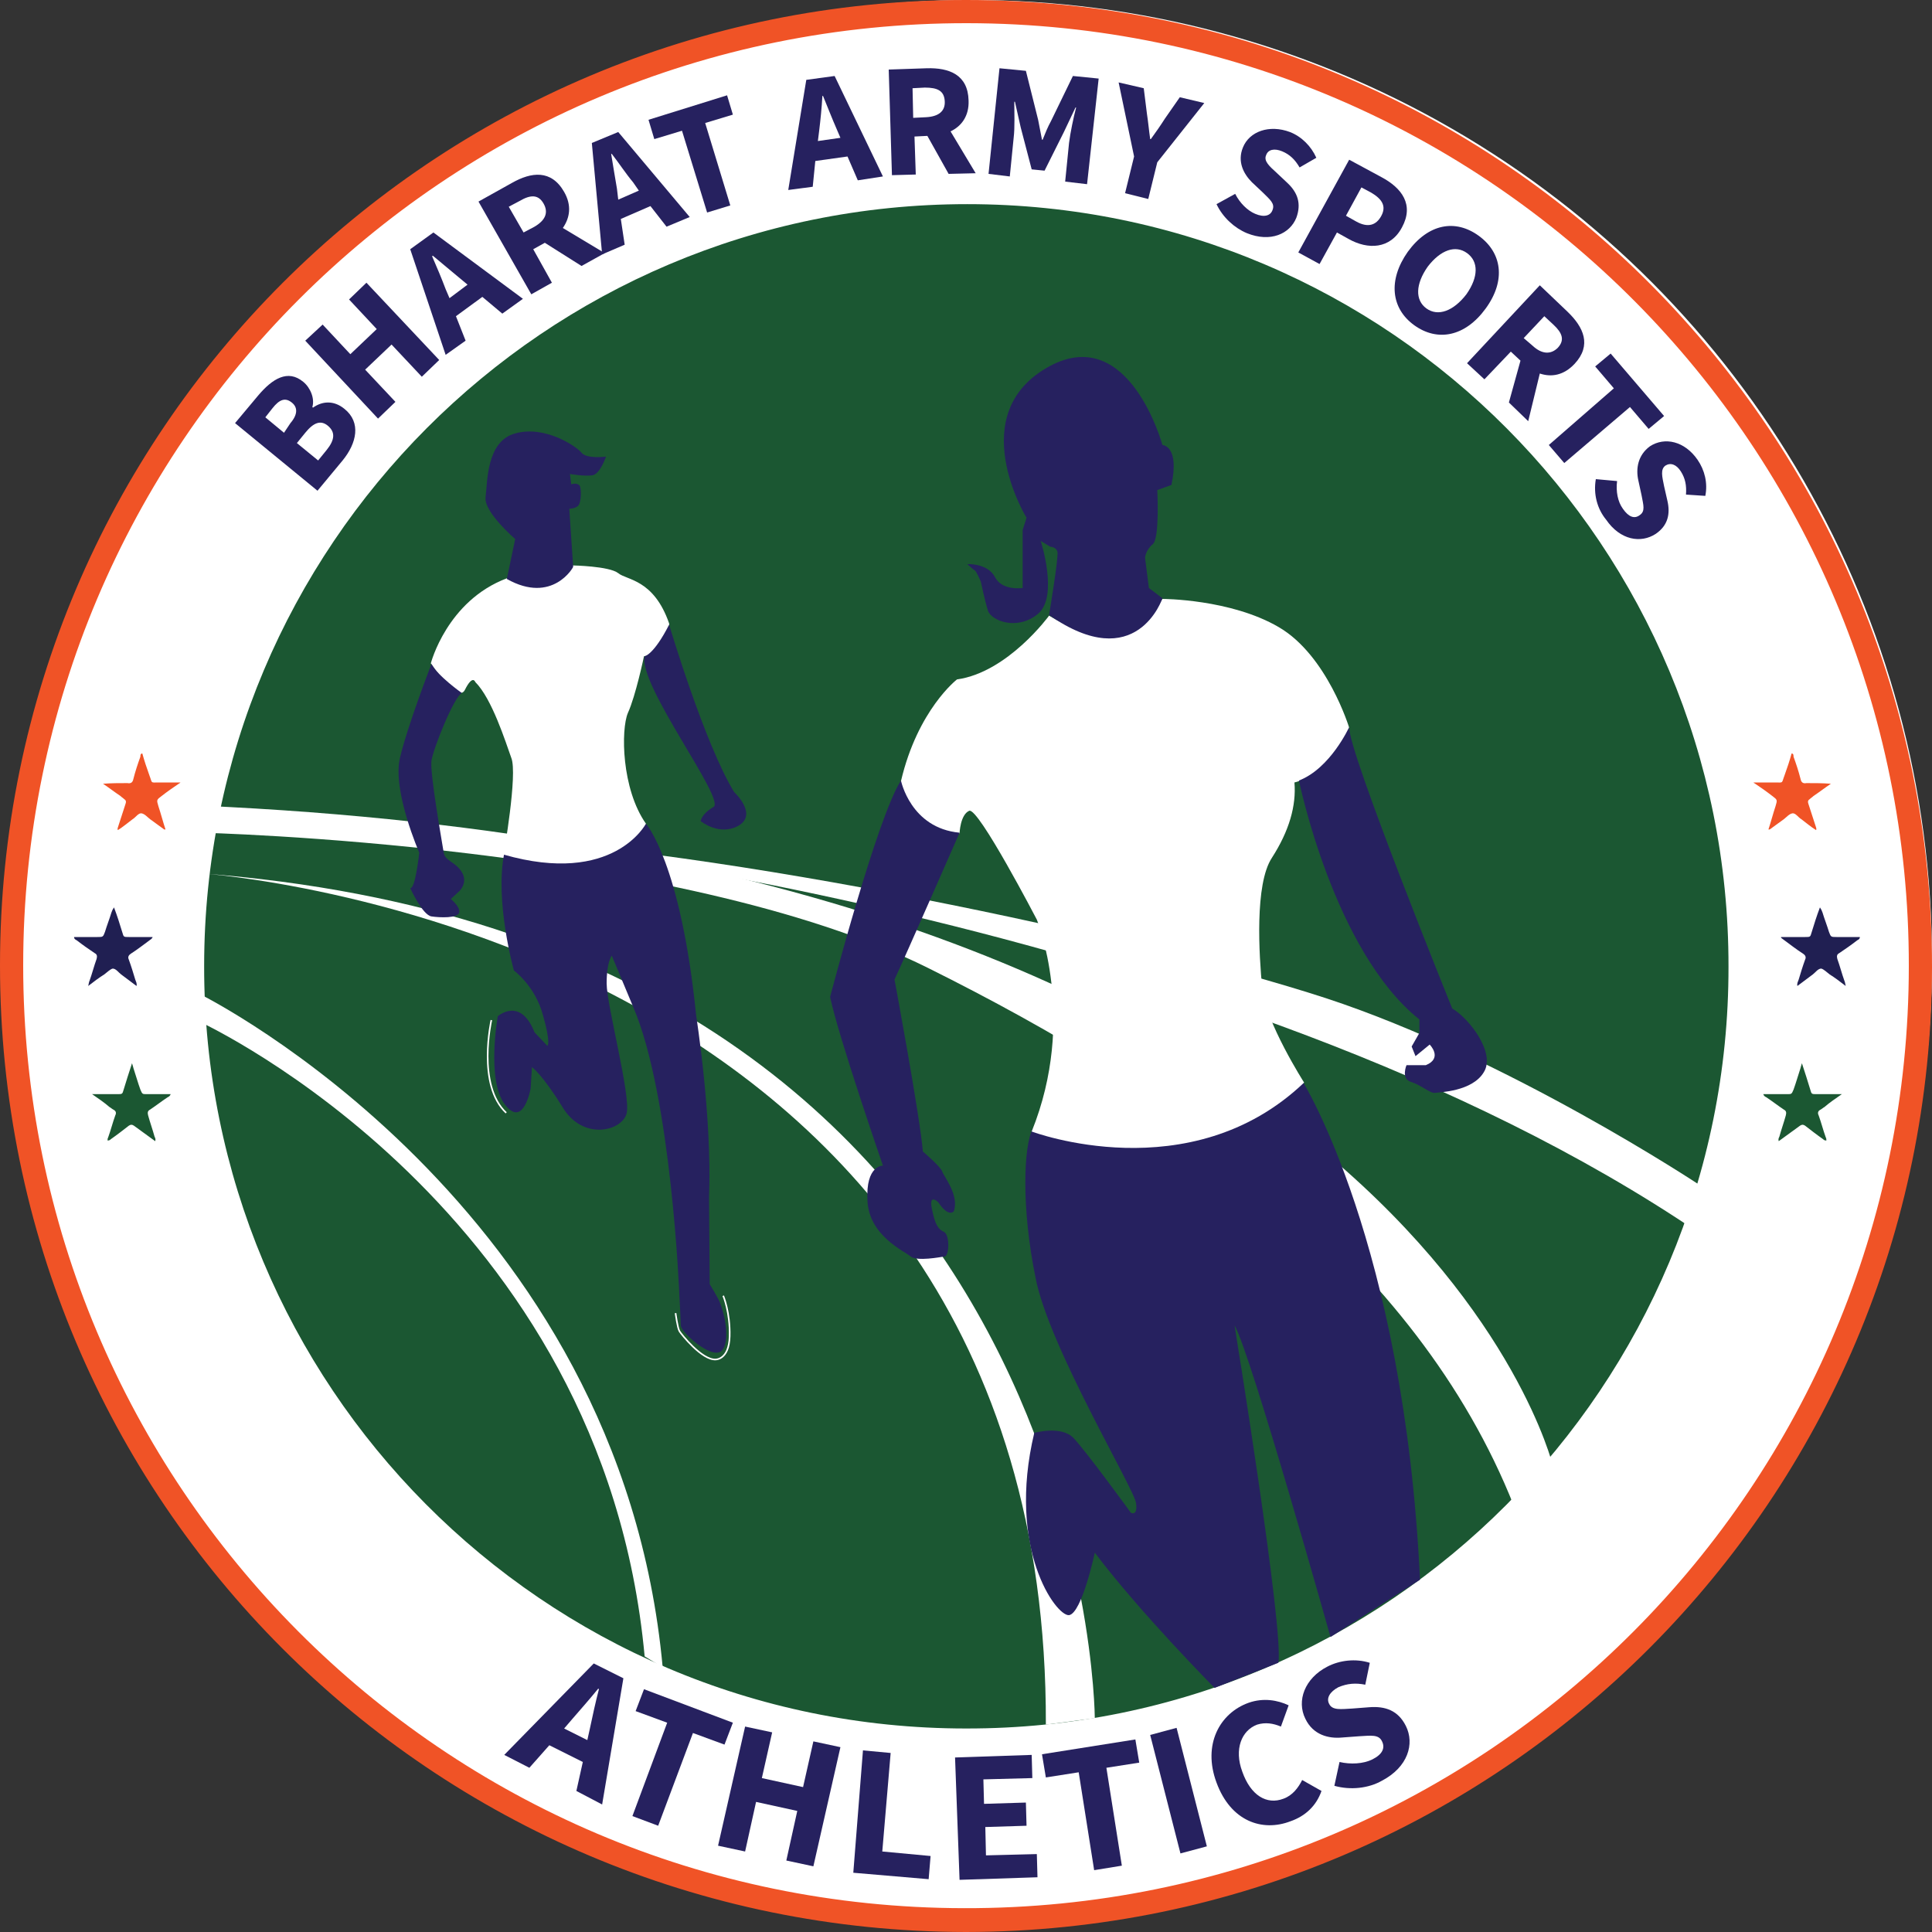 <?xml version="1.0" encoding="utf-8"?>
<!-- Generator: Adobe Illustrator 22.0.1, SVG Export Plug-In . SVG Version: 6.00 Build 0)  -->
<svg version="1.1" id="Layer_1" xmlns="http://www.w3.org/2000/svg" xmlns:xlink="http://www.w3.org/1999/xlink" x="0px" y="0px"
	 viewBox="0 0 300 300" style="enable-background:new 0 0 300 300;" xml:space="preserve">
<rect x="0" y="0" width="300" height="300" fill="#333333" stroke="none"/>
<style type="text/css">
	.st0{fill:#FFFFFF;}
	.st1{fill:#F05326;}
	.st2{fill:#1B5732;}
	.st3{fill:#201F52;}
	.st4{fill:#26215F;}
	.st5{fill:none;stroke:#FFFFFF;stroke-width:0.25;stroke-miterlimit:10;}
</style>
<g>
	<g>
		<circle class="st0" cx="150.9" cy="149.1" r="149.1"/>
		<path class="st1" d="M150,300C67.1,299.9,0,232.9,0,149.9C0,67,67.2,0,150,0c83.4,0,150.1,67.7,150,150.2
			C299.9,232.4,233.2,299.9,150,300z M296.4,150C296.5,69.8,231.5,3.7,150.2,3.6C69,3.5,3.6,69.2,3.6,149.9
			c0,80.6,65.1,146.3,146.1,146.4C231.3,296.5,296.4,230.3,296.4,150z"/>
		<path class="st2" d="M268.4,150.1c0.1,64.9-52.5,118.4-118.4,118.3c-65.9,0-118.4-53.5-118.3-118.4c0-65,52.7-118.3,118.5-118.3
			C215.9,31.7,268.5,85.1,268.4,150.1z M264.8,150.1c0-63.4-51.3-114.7-114.7-114.8C86.7,35.2,35.3,86.7,35.3,150
			c0,63.4,51.4,114.8,114.8,114.8C213.4,264.8,264.8,213.4,264.8,150.1z"/>
		<g>
			<path class="st3" d="M276.6,145.5c1.2,0,2.5,0,3.7,0c0.8,0,0.8,0,1-0.7c0.4-1.3,0.8-2.6,1.3-3.9c0.2,0.3,0.3,0.5,0.4,0.8
				c0.3,1,0.7,2,1,3c0.3,0.8,0.3,0.8,1.2,0.8c1.2,0,2.4,0,3.6,0c0,0.3-0.2,0.4-0.4,0.5c-0.9,0.7-1.9,1.4-2.8,2
				c-0.4,0.2-0.4,0.5-0.3,0.9c0.4,1.1,0.7,2.3,1.1,3.4c0.1,0.2,0.1,0.4,0.2,0.8c-0.9-0.7-1.7-1.3-2.5-1.8c-0.4-0.3-0.9-0.8-1.3-0.9
				c-0.5,0-0.9,0.6-1.3,0.9c-0.8,0.6-1.6,1.2-2.4,1.8c-0.1-0.4,0.1-0.7,0.2-1c0.3-1,0.6-2,1-3.1c0.2-0.4,0-0.7-0.3-0.9
				c-1.1-0.7-2.1-1.5-3.2-2.3C276.5,145.6,276.5,145.5,276.6,145.5z"/>
			<path class="st1" d="M272.3,121.5c1.1,0,2.2,0,3.3,0c1.4,0,1,0.2,1.5-1.1c0.4-1.1,0.8-2.3,1.1-3.4c0.3,0,0.3,0.3,0.3,0.5
				c0.4,1.1,0.8,2.3,1.1,3.5c0.1,0.5,0.4,0.7,0.9,0.6c1.3,0,2.5,0,3.8,0.1c-0.9,0.6-1.8,1.3-2.7,1.9c-0.2,0.2-0.4,0.3-0.6,0.5
				c-0.3,0.2-0.3,0.4-0.2,0.7c0.4,1.2,0.8,2.5,1.2,3.7c0,0.1,0.1,0.2,0,0.4c-0.8-0.5-1.5-1.1-2.3-1.7c-0.5-0.3-0.9-1-1.4-0.9
				c-0.5,0.1-0.9,0.6-1.3,0.9c-0.7,0.5-1.5,1.1-2.2,1.6c0,0-0.1,0-0.2,0c0.4-1.2,0.7-2.4,1.1-3.6c0.3-1,0.3-1-0.5-1.6
				c-0.9-0.7-1.9-1.4-2.8-2C272.3,121.6,272.3,121.5,272.3,121.5z"/>
			<path class="st2" d="M279.8,165.1c0.5,1.5,0.9,2.8,1.3,4.1c0.2,0.7,0.2,0.7,1,0.7c1,0,2.1,0,3.1,0c0.2,0,0.4,0,0.8,0
				c-1,0.7-1.9,1.3-2.7,2c-0.2,0.1-0.4,0.3-0.6,0.4c-0.4,0.2-0.5,0.5-0.3,0.9c0.4,1.1,0.7,2.3,1.1,3.4c0.1,0.2,0.1,0.3,0.1,0.5
				c-0.3,0-0.4-0.1-0.5-0.2c-1-0.7-1.9-1.4-2.8-2.1c-0.3-0.2-0.5-0.2-0.8,0c-1.1,0.8-2.2,1.6-3.3,2.4c-0.1-0.3,0-0.5,0.1-0.7
				c0.3-1.1,0.7-2.2,1-3.3c0.1-0.4,0.1-0.7-0.3-0.9c-0.9-0.6-1.8-1.3-2.7-1.9c-0.2-0.1-0.4-0.2-0.5-0.5c0.5,0,0.9,0,1.3,0
				c0.8,0,1.6,0,2.4,0c0.7,0,0.7,0,1-0.7c0.4-1.1,0.7-2.2,1.1-3.4C279.6,165.7,279.7,165.5,279.8,165.1z"/>
		</g>
		<g>
			<path class="st3" d="M23.7,145.5c-1.2,0-2.5,0-3.7,0c-0.8,0-0.8,0-1-0.7c-0.4-1.3-0.8-2.6-1.3-3.9c-0.2,0.3-0.3,0.5-0.4,0.8
				c-0.3,1-0.7,2-1,3c-0.3,0.8-0.3,0.8-1.2,0.8c-1.2,0-2.4,0-3.6,0c0,0.3,0.2,0.4,0.4,0.5c0.9,0.7,1.9,1.4,2.8,2
				c0.4,0.2,0.4,0.5,0.3,0.9c-0.4,1.1-0.7,2.3-1.1,3.4c-0.1,0.2-0.1,0.4-0.2,0.8c0.9-0.7,1.7-1.3,2.5-1.8c0.4-0.3,0.9-0.8,1.3-0.9
				c0.5,0,0.9,0.6,1.3,0.9c0.8,0.6,1.6,1.2,2.4,1.8c0.1-0.4-0.1-0.7-0.2-1c-0.3-1-0.6-2-1-3.1c-0.2-0.4,0-0.7,0.3-0.9
				c1.1-0.7,2.1-1.5,3.2-2.3C23.7,145.6,23.7,145.5,23.7,145.5z"/>
			<path class="st1" d="M28,121.5c-1.1,0-2.2,0-3.3,0c-1.4,0-1,0.2-1.5-1.1c-0.4-1.1-0.8-2.3-1.1-3.4c-0.3,0-0.3,0.3-0.3,0.5
				c-0.4,1.1-0.8,2.3-1.1,3.5c-0.1,0.5-0.4,0.7-0.9,0.6c-1.3,0-2.5,0-3.8,0.1c0.9,0.6,1.8,1.3,2.7,1.9c0.2,0.2,0.4,0.3,0.6,0.5
				c0.3,0.2,0.3,0.4,0.2,0.7c-0.4,1.2-0.8,2.5-1.2,3.7c0,0.1-0.1,0.2,0,0.4c0.8-0.5,1.5-1.1,2.3-1.7c0.5-0.3,0.9-1,1.4-0.9
				c0.5,0.1,0.9,0.6,1.3,0.9c0.7,0.5,1.5,1.1,2.2,1.6c0,0,0.1,0,0.2,0c-0.4-1.2-0.7-2.4-1.1-3.6c-0.3-1-0.3-1,0.5-1.6
				c0.9-0.7,1.9-1.4,2.8-2C28,121.6,28,121.5,28,121.5z"/>
			<path class="st2" d="M20.5,165.1c-0.5,1.5-0.9,2.8-1.3,4.1c-0.2,0.7-0.2,0.7-1,0.7c-1,0-2.1,0-3.1,0c-0.2,0-0.4,0-0.8,0
				c1,0.7,1.9,1.3,2.7,2c0.2,0.1,0.4,0.3,0.6,0.4c0.4,0.2,0.5,0.5,0.3,0.9c-0.4,1.1-0.7,2.3-1.1,3.4c-0.1,0.2-0.1,0.3-0.1,0.5
				c0.3,0,0.4-0.1,0.5-0.2c1-0.7,1.9-1.4,2.8-2.1c0.3-0.2,0.5-0.2,0.8,0c1.1,0.8,2.2,1.6,3.3,2.4c0.1-0.3,0-0.5-0.1-0.7
				c-0.3-1.1-0.7-2.2-1-3.3c-0.1-0.4-0.1-0.7,0.3-0.9c0.9-0.6,1.8-1.3,2.7-1.9c0.2-0.1,0.4-0.2,0.5-0.5c-0.5,0-0.9,0-1.3,0
				c-0.8,0-1.6,0-2.4,0c-0.7,0-0.7,0-1-0.7c-0.4-1.1-0.7-2.2-1.1-3.4C20.7,165.7,20.6,165.5,20.5,165.1z"/>
		</g>
		<path class="st2" d="M267.1,150.1c0,64.6-52.4,117-117.1,117.1c-64.6,0-117.1-52.5-117.1-117.1C32.9,85.5,85.4,32.9,150.1,33
			C214.8,33,267.1,85.4,267.1,150.1z"/>
		<path class="st0" d="M40.9,81.7c0.1,0,0.2,0.1,0.2,0.2c-0.1,0.2-0.3,0-0.4-0.1C40.8,81.8,40.8,81.7,40.9,81.7z"/>
		<g>
			<g>
				<g>
					<path class="st0" d="M100.1,257.2c-6.4-69.4-68.4-98.2-69-98.5v-4.3c0.6,0.3,65.2,32.6,71.8,104.5L100.1,257.2z"/>
				</g>
				<path class="st0" d="M31.1,135.6c0,0,131.7,8.6,131.3,132.2l7.6-1C170,266.8,169.6,146.1,31.1,135.6z"/>
				<path class="st0" d="M31.1,125.1v4.2c0,0,74.2,1.7,113,21s75.8,45.2,91,83.6l6-6.4C241.1,227.5,218.2,133.4,31.1,125.1z"/>
				<path class="st0" d="M263.9,191.5v-7.5c0,0-29.7-19.7-58-29c-29.5-9.6-93.3-23.1-133.2-25.1C72.6,129.9,190.4,141.6,263.9,191.5
					z"/>
			</g>
			<g>
				<g>
					<path class="st4" d="M160.4,175.2c0,0,24.6,9.8,41.8-7.4c0,0,15.8,25.1,18.3,77.5l-13.9,8.9c0,0-12.4-44.1-14.9-48.4
						c0,0,7.7,47.4,6.8,52.4l-9.9,3.9c0,0-11.5-11.6-18.6-21c0,0-2,9.4-4,9.7c-2,0.2-9.7-10.3-5.4-28.3c0,0,4.2-1.2,6.1,0.8
						c2,2.1,8.9,11.6,8.9,11.6s1.1,0.6,0.8-1.5c-0.2-2.1-13.6-24.4-15.6-35C158.6,187.7,158.9,177.9,160.4,175.2z"/>
					<path class="st0" d="M160.2,175.7c0,0,24.6,9.3,42.3-7.6c0,0-6-9.4-6.5-14.6s-1.2-16.2,1.5-20.3c2.7-4.2,3.8-8.1,3.5-11.7
						c0,0,6.2-1.3,8.5-8.5c0,0-3.4-11.2-10.9-15.6c-7.5-4.4-18.1-4.4-18.1-4.4s-5.7,9.8-17.6,2.6c0,0-6.4,8.8-14.3,9.9
						c0,0-6.1,4.7-8.7,15.8c0,0,0.1,7.6,9.1,8.1c0,0,0.1-2.9,1.5-3.5s10.5,16.9,10.5,16.9S167.3,158.1,160.2,175.7z"/>
					<path class="st4" d="M149,129.3c0,0-8.5,19.4-10.1,22.8c0,0,4,21.5,4.4,26.7c0,0,2.8,2.4,3,3.1s2.7,3.7,1.8,6.2
						c0,0-0.8,1-2.4-1.4c0,0-1.5-1.5-1,1c0.5,2.5,1,3.2,1.9,3.6c0.9,0.5,0.8,3.7,0.1,3.8c-0.7,0.1-4.3,0.8-5.3,0
						c-0.9-0.8-6.5-3.2-6.7-8.7c-0.3-5.5,2.4-5.4,2.4-5.4s-7-20.3-8.2-26.2c0,0,7.3-27.9,11-33.6C139.9,121.2,141.4,128.6,149,129.3
						z"/>
					<path class="st4" d="M220.4,160.4l-1.2,2.1l0.6,1.5l2.2-1.8c0,0,2.1,2.1-0.6,3.2h-3c0,0-0.9,2.1,0.7,2.6s3,1.8,3.7,1.7
						c0.7-0.1,5.8-0.2,7.6-3.2c1.9-3-2.3-8.4-4.9-9.9c0,0-16.2-40-16-43.7c0,0-2.9,6.4-7.8,8.3c0,0,5.4,26.5,18.7,37.1"/>
					<path class="st4" d="M179.7,76.1c0,0,0.4,7.5-0.7,8.4c-1.1,0.9-1.2,2.1-1.2,2.1l0.6,4.7l2.1,1.6c0,0-4,12.1-17.6,2.6
						c0,0,1.5-9,1.3-9.8c-0.2-0.8-1.1-0.8-1.1-0.8l-1.5-0.9c0,0,2.8,8.6-0.4,11.3c-3.2,2.7-7.3,1.1-7.8-0.5
						c-0.5-1.6-1.1-4.5-1.1-4.5s-0.7-1.6-0.9-1.7c-0.2-0.1-1.2-1-1.2-1s3.1-0.2,4.3,2c1.1,2.2,4.3,1.7,4.3,1.7v-9l0.6-1.9
						c0,0-10-16.3,3.7-23.6c12.3-6.5,17.4,12.3,17.4,12.3s2.7,0.1,1.4,6.2"/>
					<path class="st4" d="M78.3,132.5c0,0,15.4,3.7,22-4.6c0,0,5.4,6,7.8,29.8c0,0,2.5,15.8,2,28.2l0.1,13.5c0,0,1.3,2.1,1.6,2.9
						c0.7,1.7,1.7,6.1,0.2,7.5c-1.6,1.3-6.3-3-6.3-4s-0.2-4.5-0.2-4.5s-1.2-31.1-7.2-45l-3.3-7.9c0,0-0.8,0.9-0.8,4.3
						c0,3.4,3.8,17.5,3.1,20.2c-0.7,2.7-6.7,4.3-9.9-0.9s-4.8-6.3-4.8-6.3l-0.2,3.3c0,0-1.1,6.3-4,2.5c-2.9-3.8-1.1-13.7-1.1-13.7
						s3.5-3.1,5.7,2.5l2,2.1c0,0,0.6-0.3-0.7-4.8c-1.2-4.5-4.5-6.9-4.5-6.9S76.8,140,78.3,132.5z"/>
					<path class="st0" d="M66.9,103c0,0,2.5-9.7,11.8-13.2c0,0,8.1,2.9,10.2-2c0,0,5.7,0.1,7.1,1.2c1.3,1.1,5.5,0.9,7.9,7.8
						c0,0,0.6,4.5-3.9,5.1c0,0-1.3,6.2-2.5,8.8c-1.1,2.6-1,11.8,2.8,17.2c0,0-5,9.7-22.1,4.8c0,0,2.2-12.5,1.2-15
						c-0.9-2.5-3-9.2-5.6-11.8c0,0-0.4-1.2-1.6,1.2C71.1,109.4,66.9,103,66.9,103z"/>
					<path class="st4" d="M63.7,137.9c0,0,1.9,4.2,3.3,4.4c1.3,0.2,4.1,0.3,4.3-0.6c0.2-0.9-1.3-2.1-1.3-2.1l1.4-1.3
						c0,0,1.3-1.3,0.3-2.9c-1-1.6-2.6-1.7-2.8-3c-0.2-1.3-2.2-12.5-1.9-14.3c0.3-1.9,3.4-9.7,4.7-10.5c0,0-3.7-2.6-4.7-4.5
						c0,0-3.7,9.5-4.9,14.6c-1.2,5.1,3,14.7,3,14.7S64.5,138.1,63.7,137.9z"/>
					<path class="st4" d="M100.1,101.9c0,0,1.4-0.2,3.8-4.9c0,0,5.5,18.5,10.1,26c0,0,3.7,3.4,0.7,5.2c-3,1.7-5.9-0.7-5.9-0.7
						s0.1-1.1,2-2.2C112.7,124.1,99.1,106.4,100.1,101.9z"/>
					<path class="st4" d="M78.7,89.9l1.3-6.2c0,0-4.9-4.2-4.6-6.5c0.3-2.3,0.1-8.7,4.6-9.9c4.6-1.3,9.5,2,10.3,3s3.8,0.6,3.8,0.6
						s-0.9,2.7-2.1,2.9c-1.2,0.2-3.5-0.2-3.5-0.2l0.2,1.6c0,0,0.9-0.3,1.3,0.2c0.3,0.4,0.3,2.8-0.3,3.2C89.2,79,88.4,79,88.4,79
						l0.6,9C89.1,88,85.8,93.9,78.7,89.9z"/>
				</g>
				<path class="st5" d="M104.9,203.9c0,0,0.3,2.3,0.6,2.8c0.3,0.5,3.5,4.5,5.6,4.4c0,0,2.1,0.1,2.2-3.6c0.1-3.7-1-6.3-1-6.3"/>
				<path class="st5" d="M76.3,158.4c0,0-2.3,10.1,2.3,14.4"/>
			</g>
		</g>
		<g>
			<path class="st4" d="M36.5,65.7l3.6-4.3c2.2-2.6,4.6-4.1,7-2.1c1.1,0.9,1.8,2.6,1.4,3.9l0.1,0.1c1.4-1,3.2-1.2,4.9,0.2
				c2.6,2.1,1.9,5.3-0.3,8l-3.9,4.7L36.5,65.7z M45.1,65.7c1.2-1.4,1.1-2.5,0.2-3.2c-1-0.8-1.9-0.5-3,0.9l-1.1,1.4l2.9,2.4
				L45.1,65.7z M50.7,69.9c1.3-1.6,1.4-2.8,0.2-3.8c-1.1-0.9-2.2-0.5-3.5,1.1l-1.3,1.6l3.3,2.7L50.7,69.9z"/>
			<path class="st4" d="M47.4,52.9l2.7-2.5l4.3,4.6l4.1-3.9l-4.3-4.6l2.7-2.6l11.3,12l-2.7,2.6l-4.7-5l-4.1,3.9l4.7,5L58.7,65
				L47.4,52.9z"/>
			<path class="st4" d="M63.7,38.7l3.6-2.6l13.9,10.3l-3.2,2.3l-3.1-2.6l-4.1,3l1.5,3.8l-3.1,2.2L63.7,38.7z M69.8,46.3l2.8-2.1
				l-1.2-1c-1.3-1.1-2.9-2.4-4.2-3.5l-0.1,0.1c0.7,1.6,1.5,3.5,2.1,5.1L69.8,46.3z"/>
			<path class="st4" d="M74.3,31.3l5.2-2.9c3-1.7,6.1-2.1,8.1,1.4c1.2,2.1,0.9,4-0.2,5.6l6.5,3.9l-3.6,2l-5.7-3.6l-1.8,1l2.9,5.2
				l-3.2,1.8L74.3,31.3z M83,35.2c1.7-1,2.2-2.2,1.4-3.6c-0.8-1.4-2-1.4-3.7-0.4L79,32.1l2.3,4L83,35.2z"/>
			<path class="st4" d="M91.9,22.2l4.1-1.7l11.1,13.2l-3.6,1.5L101,32L96.4,34l0.6,4l-3.5,1.5L91.9,22.2z M96,31l3.2-1.4l-0.9-1.3
				c-1.1-1.3-2.2-3-3.3-4.4l-0.1,0c0.3,1.8,0.6,3.7,0.9,5.4L96,31z"/>
			<path class="st4" d="M105.9,20.3l-4.3,1.3l-0.9-3l12.2-3.8l0.9,3l-4.3,1.3l3.9,12.8l-3.6,1.1L105.9,20.3z"/>
			<path class="st4" d="M125.2,12.4l4.4-0.6l7.5,15.6l-3.9,0.6l-1.6-3.7l-5,0.7l-0.4,4l-3.8,0.5L125.2,12.4z M127,21.9l3.5-0.5
				l-0.6-1.4c-0.7-1.6-1.4-3.4-2.1-5.1l-0.1,0c-0.1,1.8-0.3,3.8-0.5,5.4L127,21.9z"/>
			<path class="st4" d="M138,10.8l5.9-0.2c3.5-0.1,6.4,1,6.5,5c0.1,2.4-1.1,4-2.8,4.8l3.9,6.5l-4.2,0.1l-3.3-5.9l-2,0.1l0.2,5.9
				l-3.7,0.1L138,10.8z M143.8,18.2c1.9-0.1,3-0.9,2.9-2.5s-1.1-2.1-3.1-2.1l-1.9,0.1l0.1,4.6L143.8,18.2z"/>
			<path class="st4" d="M155.2,10.6l4.1,0.4l1.9,7.6c0.2,1,0.4,2.1,0.6,3.1l0.1,0c0.4-1,0.8-2,1.3-2.9l3.4-7l4,0.4l-1.8,16.4
				l-3.4-0.4l0.6-6c0.2-1.6,0.7-4,1.1-5.5l-0.1,0l-1.8,3.8l-3,6l-2-0.2l-1.7-6.5l-0.9-4l-0.1,0c0,1.6,0.1,4-0.1,5.6l-0.6,6l-3.3-0.4
				L155.2,10.6z"/>
			<path class="st4" d="M176.1,24.3l-2.4-11.5l3.9,0.9l0.5,4c0.2,1.3,0.3,2.5,0.5,3.9l0.1,0c0.8-1.1,1.5-2.1,2.2-3.2l2.3-3.3
				l3.8,0.9l-7.3,9.2l-1.4,5.7l-3.6-0.9L176.1,24.3z"/>
			<path class="st4" d="M188.9,31.7l2.9-1.6c0.7,1.4,1.9,2.6,3.1,3.1c1.4,0.6,2.4,0.3,2.7-0.6c0.4-1-0.4-1.6-1.5-2.7l-1.7-1.6
				c-1.3-1.3-2.3-3.2-1.4-5.4c1-2.5,4.1-3.6,7.3-2.4c1.8,0.7,3.3,2.2,4.1,4l-2.6,1.5c-0.7-1.2-1.5-2-2.7-2.5
				c-1.2-0.5-2.2-0.3-2.5,0.6c-0.4,0.9,0.5,1.7,1.6,2.7l1.7,1.6c1.6,1.5,2.2,3.2,1.4,5.4c-1,2.5-4,3.9-7.7,2.4
				C191.7,35.4,189.9,33.8,188.9,31.7z"/>
			<path class="st4" d="M209.5,24.8l5,2.7c3.2,1.7,5.1,4.3,3.2,7.8c-1.8,3.4-5.3,3.5-8.3,1.8l-1.8-1l-2.7,4.9l-3.3-1.8L209.5,24.8z
				 M210.6,34.4c1.8,1,3.1,0.6,3.9-0.9c0.8-1.5,0.1-2.6-1.6-3.6l-1.5-0.8l-2.4,4.4L210.6,34.4z"/>
			<path class="st4" d="M218.6,39.1c3.2-4.4,7.4-5.1,11-2.5c3.6,2.6,4.3,6.9,1.1,11.3c-3.2,4.4-7.5,5.2-11.1,2.6
				C216,47.9,215.5,43.5,218.6,39.1z M227.7,45.7c1.9-2.7,1.9-5.1,0.1-6.4c-1.8-1.3-4.1-0.5-6.1,2.1c-1.9,2.7-2,5.2-0.2,6.5
				C223.3,49.2,225.7,48.3,227.7,45.7z"/>
			<path class="st4" d="M239.1,44.3l4.3,4.1c2.5,2.4,3.8,5.2,1.1,8.1c-1.7,1.8-3.6,2.1-5.4,1.5l-1.8,7.4l-3-2.9l1.8-6.5l-1.5-1.4
				l-4.1,4.3l-2.7-2.5L239.1,44.3z M238,53.7c1.4,1.3,2.8,1.4,3.9,0.3c1.1-1.2,0.7-2.3-0.7-3.6l-1.4-1.3l-3.2,3.4L238,53.7z"/>
			<path class="st4" d="M250.6,60.3l-2.9-3.4l2.4-2l8.3,9.7l-2.4,2l-2.9-3.4l-10.2,8.7l-2.4-2.8L250.6,60.3z"/>
			<path class="st4" d="M247.8,74.4l3.3,0.3c-0.2,1.6,0.1,3.2,0.9,4.3c0.9,1.3,1.8,1.6,2.6,1c0.9-0.6,0.6-1.5,0.3-3.1l-0.5-2.3
				c-0.4-1.8-0.1-3.9,1.8-5.3c2.3-1.5,5.4-0.8,7.4,2.1c1.1,1.6,1.6,3.6,1.2,5.6l-3-0.2c0.1-1.4-0.1-2.5-0.8-3.6
				c-0.7-1.1-1.6-1.4-2.4-0.9c-0.8,0.6-0.5,1.7-0.2,3.2l0.5,2.2c0.5,2.1,0.1,3.9-1.8,5.2c-2.3,1.5-5.5,1-7.7-2.2
				C248,79,247.4,76.7,247.8,74.4z"/>
		</g>
		<g>
			<path class="st4" d="M92.2,258.3l4.6,2.3l-3.3,19.6l-4-2.1l1-4.5l-5.2-2.6l-3.1,3.5l-3.9-2L92.2,258.3z M87.6,268.4l3.6,1.8
				l0.4-1.8c0.4-1.9,0.9-4.2,1.4-6.1l-0.1-0.1c-1.3,1.6-2.8,3.3-4.1,4.8L87.6,268.4z"/>
			<path class="st4" d="M103.6,267.5l-4.9-1.8l1.3-3.4l13.8,5.2l-1.3,3.4l-4.9-1.8l-5.4,14.4l-4-1.5L103.6,267.5z"/>
			<path class="st4" d="M115.7,268.1l4.2,0.9l-1.6,7.1l6.4,1.4l1.6-7.1l4.2,0.9l-4.2,18.5l-4.2-0.9l1.7-7.7l-6.4-1.4l-1.7,7.7
				l-4.2-0.9L115.7,268.1z"/>
			<path class="st4" d="M134,271.8l4.3,0.4l-1.3,15.3l7.5,0.7l-0.3,3.6l-11.7-1L134,271.8z"/>
			<path class="st4" d="M148.3,272.9l11.9-0.4l0.1,3.6l-7.6,0.2l0.1,3.8l6.5-0.2l0.1,3.6l-6.4,0.2l0.1,4.4l7.9-0.2l0.1,3.6
				l-12.1,0.4L148.3,272.9z"/>
			<path class="st4" d="M167.5,275.2l-5.1,0.8l-0.6-3.6l14.5-2.3l0.6,3.6l-5.1,0.8l2.4,15.2l-4.3,0.7L167.5,275.2z"/>
			<path class="st4" d="M178.6,269.4l4.1-1.1l4.7,18.4l-4.1,1.1L178.6,269.4z"/>
			<path class="st4" d="M188.9,276.8c-2.2-5.9,0.5-10.8,5-12.4c2.3-0.8,4.5-0.4,6.2,0.4l-1.2,3.3c-1.2-0.5-2.4-0.7-3.7-0.3
				c-2.4,0.9-3.6,3.8-2.3,7.3c1.3,3.7,3.8,5.2,6.4,4.2c1.4-0.5,2.3-1.7,2.9-2.9l3,1.7c-0.8,2.3-2.5,3.9-4.8,4.7
				C196,284.5,191.1,282.8,188.9,276.8z"/>
			<path class="st4" d="M207.2,277.3l0.8-3.7c1.7,0.4,3.7,0.3,5.1-0.4c1.6-0.8,2-1.8,1.5-2.8c-0.5-1.1-1.7-0.9-3.5-0.8l-2.7,0.2
				c-2.1,0.2-4.5-0.4-5.7-2.9c-1.4-2.8-0.1-6.3,3.4-8.1c1.9-1,4.4-1.3,6.6-0.6l-0.7,3.4c-1.5-0.3-2.8-0.2-4.2,0.4
				c-1.3,0.7-1.9,1.7-1.4,2.6c0.5,1,1.8,0.8,3.6,0.7l2.6-0.2c2.5-0.2,4.5,0.5,5.7,2.9c1.4,2.8,0.3,6.4-3.7,8.5
				C212.5,277.7,209.7,278,207.2,277.3z"/>
		</g>
	</g>
</g>
</svg>
